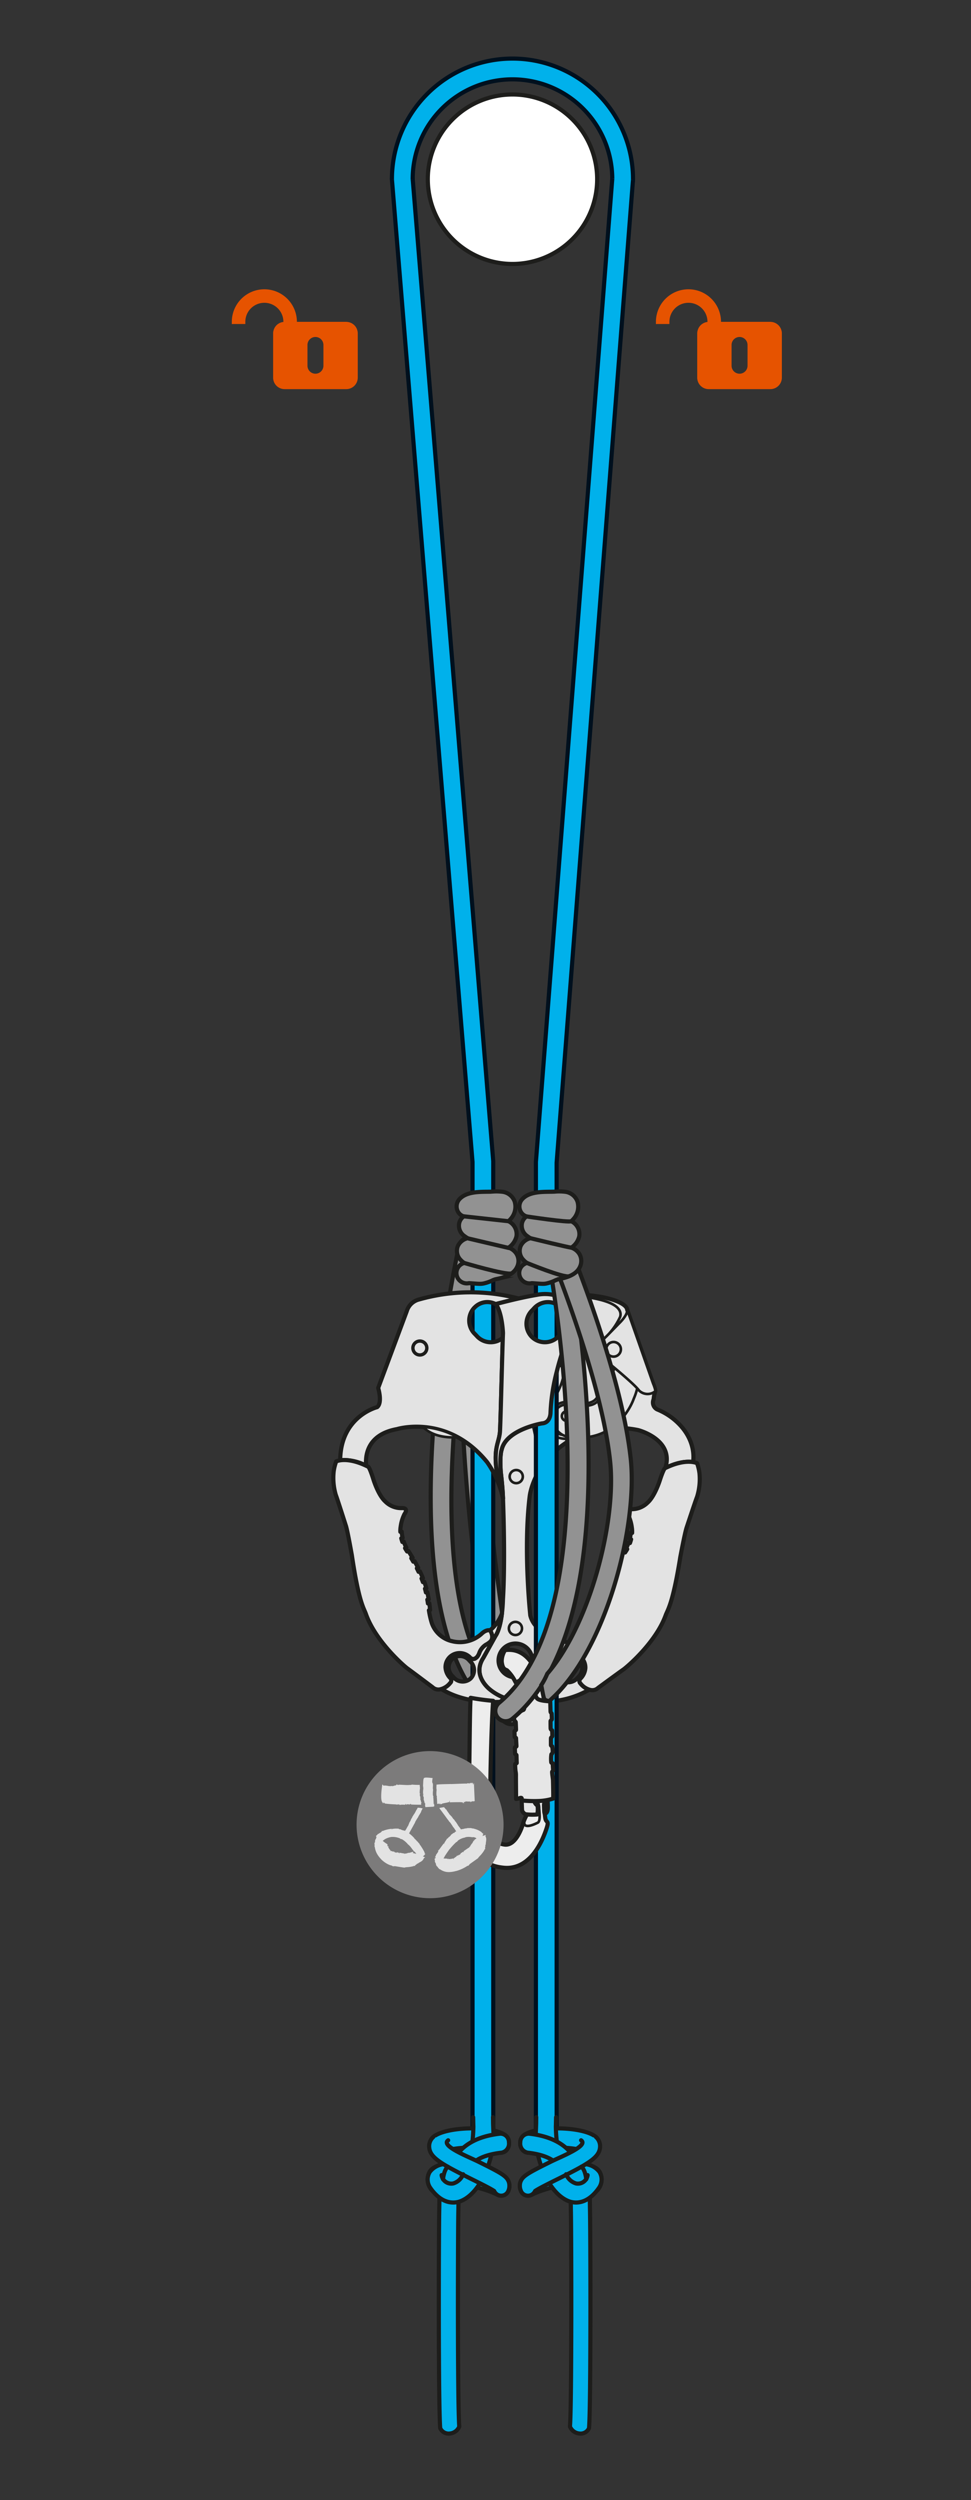 <svg xmlns="http://www.w3.org/2000/svg" viewBox="0 0 206 530"><rect x="0" y="0" width="206" height="530" fill="#333333" stroke="none"/><title>ZIGZAG-07-Torsion de la chaine ZIGZAG-ZILLON-4</title><g id="Calque_2" data-name="Calque 2"><g id="Calque_1-2" data-name="Calque 1"><path d="M108.479,365.532a2.166,2.166,0,0,1-1.146-.322c-28.094-17.166-10.707-97.672-9.951-101.088a2.2,2.2,0,1,1,4.297.945c-.018.064-.139.635-.34,1.635a2.203,2.203,0,0,1,2.57,2.736c-4.822,17.6,1.611,75.779,6.686,93.285a2.198,2.198,0,0,1-2.115,2.809Zm-10.664-77.082c-2.818,22.311-4.426,54.537,6.879,68.602C101.188,340.331,97.747,310.194,97.815,288.45Z" fill="#929292" stroke="#1d1d1b" stroke-miterlimit="10" stroke-width="0.88"/><path d="M100.247,354.868a16.908,16.908,0,0,0,4.398-.104l-.004-108.609L87.544,37.812a2.2,2.2,0,0,0-4.385.361l17.088,208.161Z" fill="#00b1eb" stroke="#00101e" stroke-width="0.88"/><path d="M100.247,357.062v97.693a2.2,2.2,0,1,0,4.4,0l-.002-97.779A23.132,23.132,0,0,1,100.247,357.062Z" fill="#00b1eb" stroke="#00101e" stroke-width="0.88"/><path d="M83.149,37.993a25.573,25.573,0,0,1,51.147,0,2.2,2.2,0,1,1-4.4,0,21.173,21.173,0,0,0-42.346,0" fill="#00b1eb" stroke="#00101e" stroke-width="0.88"/><path d="M142.911,300.847a13.739,13.739,0,0,0-3.494-2.055,1.636,1.636,0,0,1-.752-2.123,8.328,8.328,0,0,1,.342-1.715s.139-.203-.478-1.709l-5.479-15.617s.137-1.574-5.412-2.67a54.665,54.665,0,0,0-12.004-.627l-.006.004a5.59,5.59,0,0,1,5.457,3.131,6.117,6.117,0,0,1,0,4.568,53.475,53.475,0,0,0-2.967,8.744,41.35,41.35,0,0,0-1.326,8.697c-.002.176-.027,2.178-1.826,2.285,0,0-7.58,1.277-8.539,5.57,0,0-.455,1.051-.182,4.795,0,0,.385,3.025.465,5.506.519,14.393,0,21.328,0,21.328-.174,6.07-1.563,7.803-1.563,7.803l-2.602,4.684c-2.252,3.467.697,6.127,1.217,6.588,3.537,3.137,9.539,3.312,14.219,2.539a19.163,19.163,0,0,0,7.051-2.377h-.004c-.039-.014-.074-.025-.111-.039-.029-.01-.061-.021-.092-.033-.049-.019-.098-.039-.146-.06-.025-.012-.051-.021-.074-.031-.059-.025-.113-.055-.168-.084-.014-.006-.023-.01-.039-.018-.066-.035-.129-.07-.191-.107a.285.285,0,0,0-.043-.027c-.043-.025-.086-.055-.129-.08a.529.529,0,0,0-.057-.043c-.035-.021-.066-.049-.1-.07-.019-.016-.039-.029-.059-.047-.027-.021-.055-.043-.08-.065a.726.726,0,0,0-.057-.047c-.021-.018-.045-.039-.068-.059a.34.34,0,0,1-.047-.045c-.021-.021-.043-.039-.061-.059a.427.427,0,0,1-.043-.039l-.053-.053-.033-.039a.293.293,0,0,1-.041-.045.191.191,0,0,1-.027-.031c-.014-.016-.025-.029-.035-.039a.147.147,0,0,0-.019-.025l-.027-.033-.012-.014a.109.109,0,0,0-.019-.027l-.004-.006-.008-.01a.739.739,0,0,1,.047-1.143,3.538,3.538,0,0,0,.959-2.144,2.971,2.971,0,0,0-2.283-3.014,3.072,3.072,0,0,0-2.859.771.88.88,0,0,1-1.067.277,2.311,2.311,0,0,1-.457-.365,2.847,2.847,0,0,1-.502-.957,3.511,3.511,0,0,0-1.326-1.647,4.413,4.413,0,0,1-.957-.684c-.898-.961.09-2.373.09-2.373a5.169,5.169,0,0,1-2.326-3.152s-1.51-13.973-.139-25.205c0,0,.684-7.67,9.451-12.469a21.541,21.541,0,0,1,13.562-1.643s7.709,1.961,5.77,8.053c2.906-1.41,4.859-1.43,5.885-1.264C147.138,309.392,147.782,304.821,142.911,300.847Zm-23.955,51.523.215-.227a2.529,2.529,0,0,1,3.541-.342l.154.146a2.531,2.531,0,0,1-.152,3.555l-.215.227a2.529,2.529,0,0,1-3.539.342l-.154-.148A2.526,2.526,0,0,1,118.956,352.37Zm-6.021-.357a3.584,3.584,0,1,1-3.584-3.586A3.585,3.585,0,0,1,112.935,352.013Z" fill="#e3e3e3" stroke="#1d1d1b" stroke-linecap="round" stroke-linejoin="round" stroke-width="0.88"/><path d="M110.741,345.233a1.392,1.392,0,1,1-1.391-1.395A1.39,1.39,0,0,1,110.741,345.233Z" fill="none" stroke="#1d1d1b" stroke-linecap="round" stroke-linejoin="round" stroke-width="0.55"/><path d="M110.913,313.038a1.393,1.393,0,1,1-1.393-1.393A1.394,1.394,0,0,1,110.913,313.038Z" fill="none" stroke="#1d1d1b" stroke-linecap="round" stroke-linejoin="round" stroke-width="0.55"/><path d="M114.126,276.702a4.622,4.622,0,0,0-.881.723l-.332.352a3.966,3.966,0,0,0-.135,5.594l.145.139" fill="none" stroke="#1d1d1b" stroke-linecap="round" stroke-linejoin="round" stroke-width="0.55"/><path d="M103.763,358.034c-.52-.461-3.469-3.121-1.217-6.588l2.602-4.684s.892-1.113,1.334-4.68a8.712,8.712,0,0,1-2.517,3.553v.002s.973,1.428.064,2.375a4.518,4.518,0,0,1-.967.674,3.493,3.493,0,0,0-1.344,1.629,2.907,2.907,0,0,1-.512.955,2.313,2.313,0,0,1-.461.357.885.885,0,0,1-1.066-.289,3.075,3.075,0,0,0-2.85-.807,2.971,2.971,0,0,0-2.319,2.986,3.565,3.565,0,0,0,.934,2.158.736.736,0,0,1,.033,1.141,3.737,3.737,0,0,1-1.853,1.25c6.67,4.086,15.27,2.428,15.27,2.428A11.404,11.404,0,0,1,103.763,358.034ZM99.907,355.769l-.154.146a2.527,2.527,0,0,1-3.539-.34l-.215-.229a2.53,2.53,0,0,1-.152-3.553l.158-.146a2.523,2.523,0,0,1,3.537.34l.215.229A2.523,2.523,0,0,1,99.907,355.769Z" fill="#e3e3e3"/><path d="M103.763,358.034c-.52-.461-3.469-3.121-1.217-6.588l2.602-4.684s.892-1.113,1.334-4.68a8.712,8.712,0,0,1-2.517,3.553v.002s.973,1.428.064,2.375a4.518,4.518,0,0,1-.967.674,3.493,3.493,0,0,0-1.344,1.629,2.907,2.907,0,0,1-.512.955,2.313,2.313,0,0,1-.461.357.885.885,0,0,1-1.066-.289,3.075,3.075,0,0,0-2.85-.807,2.971,2.971,0,0,0-2.319,2.986,3.565,3.565,0,0,0,.934,2.158.736.736,0,0,1,.033,1.141,3.737,3.737,0,0,1-1.853,1.25c6.67,4.086,15.27,2.428,15.27,2.428A11.404,11.404,0,0,1,103.763,358.034ZM99.907,355.769l-.154.146a2.527,2.527,0,0,1-3.539-.34l-.215-.229a2.53,2.53,0,0,1-.152-3.553l.158-.146a2.523,2.523,0,0,1,3.537.34l.215.229A2.523,2.523,0,0,1,99.907,355.769Z" fill="none" stroke="#1d1d1b" stroke-linecap="round" stroke-linejoin="round" stroke-width="0.88"/><path d="M121.815,304.817a5.956,5.956,0,0,1-5.094-.904l-1.281,1.217s-1.498.834-1.832-.498c0,0-2.416-10.75-2.416-11.584,0-1.418,2-2.17,2-2.17l15.418-7.168s2.186-1.014,3.502.666c1.5,1.916.75,3.834-1.418,5.418l-1.25,1.084a2.867,2.867,0,0,0-.439.902,12.865,12.865,0,0,1-2.557,4.777c-1.381,1.682-5.383.809-5.383.809a3.445,3.445,0,0,0-3.734,1.277c-1.279,1.717-.305,4.139-.305,4.139l.176.521a5.142,5.142,0,0,0,4.393.771s.502.494.221.742" fill="none" stroke="#1d1d1b" stroke-linecap="round" stroke-linejoin="round" stroke-width="0.55"/><path d="M134.446,296.544s-3.166,9.588-13.754,8.088a3.868,3.868,0,0,1-3.332-4.336s.416-3.334,4.5-2.414c0,0,3.584.746,4.916-.834a11.882,11.882,0,0,0,2.918-6.004,6.336,6.336,0,0,1,1.918-1.75,2.1,2.1,0,0,1,2.75.416S136.614,291.546,134.446,296.544Z" fill="#e3e3e3" stroke="#1d1d1b" stroke-linecap="round" stroke-linejoin="round" stroke-width="0.55"/><path d="M121.194,300.214a1.001,1.001,0,1,1-1-1A1.002,1.002,0,0,1,121.194,300.214Z" fill="none" stroke="#1d1d1b" stroke-linecap="round" stroke-linejoin="round" stroke-width="0.55"/><path d="M119.628,291.319a13.025,13.025,0,0,1-3.252,6.502,8.872,8.872,0,0,1-1.274.945,11.118,11.118,0,0,1-1.6.742l-1.353-6.258a.806.806,0,0,1,.084-.553,2.775,2.775,0,0,1,1.461-.992l3.668-1.709S120.036,288.397,119.628,291.319Z" fill="none" stroke="#1d1d1b" stroke-linecap="round" stroke-linejoin="round" stroke-width="0.55"/><path d="M86.185,286.733a3.079,3.079,0,0,0,2.891,1.922,2.948,2.948,0,1,0,0-5.891,3.176,3.176,0,0,0-1.697.486" fill="none" stroke="#1d1d1b" stroke-linecap="round" stroke-linejoin="round" stroke-width="0.55"/><path d="M105.331,311.532c-.588-4.699.512-5.623.73-7.9.11-1.125.429-14.6.613-20.023a3.965,3.965,0,0,1-5.572-.435l-.336-.352a3.967,3.967,0,0,1-.133-5.594l.25-.236a3.774,3.774,0,0,1,4.334-.487c-.009-.013-.016-.028-.025-.04,0,0,2.246-.604,4.818-1.182a40.15,40.15,0,0,0-21.355.274,3.66,3.66,0,0,0-2.367,2.439L80.23,294.251s.961,3.102-.221,4.064c0,0-7.752,1.92-7.838,11.271a9.666,9.666,0,0,1,5.518,1.154c-.189-1.762-.072-6.572,6.531-7.773,0,0,10.713-3.324,19.137,7.022a21.17,21.17,0,0,1,3.354,7.642s-.33-1.559-.693-2.902A25.348,25.348,0,0,1,105.331,311.532ZM89.075,287.169a1.392,1.392,0,1,1,1.393-1.392A1.392,1.392,0,0,1,89.075,287.169Z" fill="#e3e3e3"/><path d="M105.331,311.532c-.588-4.699.512-5.623.73-7.9.11-1.125.429-14.6.613-20.023a3.965,3.965,0,0,1-5.572-.435l-.336-.352a3.967,3.967,0,0,1-.133-5.594l.25-.236a3.774,3.774,0,0,1,4.334-.487c-.009-.013-.016-.028-.025-.04,0,0,2.246-.604,4.818-1.182a40.15,40.15,0,0,0-21.355.274,3.66,3.66,0,0,0-2.367,2.439L80.23,294.251s.961,3.102-.221,4.064c0,0-7.752,1.92-7.838,11.271a9.666,9.666,0,0,1,5.518,1.154c-.189-1.762-.072-6.572,6.531-7.773,0,0,10.713-3.324,19.137,7.022a21.17,21.17,0,0,1,3.354,7.642s-.33-1.559-.693-2.902A25.348,25.348,0,0,1,105.331,311.532ZM89.075,287.169a1.392,1.392,0,1,1,1.393-1.392A1.392,1.392,0,0,1,89.075,287.169Z" fill="none" stroke="#1d1d1b" stroke-linecap="round" stroke-linejoin="round" stroke-width="0.88"/><path d="M89.774,302.513a18.156,18.156,0,0,1,7.338,2.174C91.727,305.044,89.774,302.513,89.774,302.513Zm-2.092-16.736a1.393,1.393,0,1,1,1.393,1.393A1.392,1.392,0,0,1,87.683,285.776Z" fill="#e3e3e3" stroke="#1d1d1b" stroke-linecap="round" stroke-linejoin="round" stroke-width="0.55"/><path d="M117.296,274.476s12.141.01,14.074,3.228a1.705,1.705,0,0,1,.184,1.492,14.506,14.506,0,0,1-2.191,3.379" fill="none" stroke="#1d1d1b" stroke-linecap="round" stroke-linejoin="round" stroke-width="0.55"/><path d="M139.007,294.954s.139-.203-.478-1.709l-5.479-15.617s.301.961-1.68,2.898c0,0-2.223,2.285-2.66,2.725-.438.438-3.309,2.869.391,5.689,0,0,5.479,4.463,6.469,5.838A2.582,2.582,0,0,0,139.007,294.954Z" fill="#e3e3e3" stroke="#1d1d1b" stroke-linecap="round" stroke-linejoin="round" stroke-width="0.55"/><path d="M131.722,286.052a1.55,1.55,0,1,1-1.551-1.549A1.552,1.552,0,0,1,131.722,286.052Z" fill="none" stroke="#1d1d1b" stroke-linecap="round" stroke-linejoin="round" stroke-width="0.55"/><path d="M70.796,311.915a10.26,10.26,0,0,1,.527-2.096s2.25-1.162,6.791,1.131c0,0,.273.047,1.066,2.566,0,0,1.01,3.393,2.547,4.783a4.761,4.761,0,0,0,3.684,1.412s1.322-.031.395,1.281a8.357,8.357,0,0,0-.799,2.627,5.553,5.553,0,0,0-.074,1.131s.065-.014.16-.035c.066-.014.129-.021.129-.021.004.098.025.303.033.399.002.016.006.031.008.043.01.096.021.186.035.275.002.018.006.035.008.049.014.094.031.184.049.273,0,.008.004.016.004.023.018.092.039.184.06.274v.004l-.291.078c.068.279.148.541.234.785l.293-.072c.021.068.047.133.07.197h.002c.022.06.043.121.066.178l.008.016c.047.121.094.229.141.33l.006.014c.021.047.043.094.065.142l.004.008c.047.096.09.185.129.264l.006.012c.019.039.037.072.057.107l.002.004-.279.1c.125.227.205.357.205.357.08.123.156.238.231.359l.277-.1q.48.753.887,1.438l.002.002-.283.086c.148.25.291.494.424.73l.283-.088c.135.238.264.471.387.699.006.008.012.019.018.029.059.109.115.217.172.324.006.01.01.019.016.029.059.111.115.221.172.328l-.289.084c.131.258.254.506.369.748l.289-.082c.119.25.232.496.334.732l.002.002c.053.117.102.232.148.346l.006.006c.047.113.092.225.135.332l.002.004-.293.072c.107.268.207.525.295.773l.293-.072h0c.135.375.248.729.346,1.061a.108.108,0,0,1,.006.021c.033.107.062.211.088.315l.002.002-.297.062c.076.279.143.545.201.799l.293-.062c.033.137.059.27.084.397.006.008.006.019.01.025.025.125.047.246.07.367a.208.208,0,0,0,.006.031c.021.119.043.234.065.35a.051.051,0,0,0,.006.021c.018.113.037.227.057.336l.002.008-.295.057v.01c.051.275.09.539.129.803l.295-.055a.078.078,0,0,0,.002.021c.014.09.025.182.037.272a.607.607,0,0,0,.014.103c.006.064.014.131.021.195l.012.109c.008.066.014.133.021.197a.941.941,0,0,1,.01.102c.012.096.033.34.047.439.004.016-.258.047-.254.059a18.185,18.185,0,0,0,.627,2.742,5.945,5.945,0,0,0,4.309,3.816,6.857,6.857,0,0,0,6.219-1.557c1.049-1.022,1.822-.746,1.822-.746s.973,1.428.064,2.375a4.512,4.512,0,0,1-.967.674,3.493,3.493,0,0,0-1.344,1.629,2.908,2.908,0,0,1-.512.955,2.306,2.306,0,0,1-.461.357.885.885,0,0,1-1.066-.289,3.075,3.075,0,0,0-2.85-.807,2.971,2.971,0,0,0-2.318,2.986,3.564,3.564,0,0,0,.934,2.158.736.736,0,0,1,.033,1.141,3.786,3.786,0,0,1-2.195,1.344,1.807,1.807,0,0,1-1.516-.473s-4.568-3.432-5.295-3.943-6.828-5.789-8.859-11.611c-.42-1.203-1.478-2.393-2.961-12.365,0,0-.856-4.896-1.25-6.227,0,0-1.853-5.82-2.162-6.6A12.703,12.703,0,0,1,70.796,311.915Z" fill="#e3e3e3" stroke="#1d1d1b" stroke-linecap="round" stroke-linejoin="round" stroke-width="0.88"/><path d="M148.392,312.308a10.209,10.209,0,0,0-.502-2.102s-2.236-1.186-6.805,1.051c0,0-.275.047-1.096,2.557,0,0-1.051,3.383-2.604,4.75a4.75,4.75,0,0,1-3.697,1.371s-1.324-.045-.41,1.279a8.447,8.447,0,0,1,.766,2.631,5.318,5.318,0,0,1,.061,1.135,1.148,1.148,0,0,0-.158-.037,1.101,1.101,0,0,0-.129-.025c-.008.1-.029.303-.041.4a.392.392,0,0,1-.004.045c-.014.092-.027.182-.039.272a.384.384,0,0,1-.01.051c-.016.092-.031.182-.051.272a.124.124,0,0,0-.004.021c-.021.096-.043.186-.064.275l-.002.004.291.078c-.07.279-.156.543-.242.787l-.293-.078c-.023.067-.049.133-.072.197h-.002c-.024.061-.045.121-.07.176l-.006.018c-.049.117-.098.229-.145.332l-.006.008c-.023.049-.045.096-.066.143l-.006.01c-.045.098-.09.184-.131.26l-.006.014c-.019.039-.039.072-.057.103v.004l.275.103c-.125.227-.211.355-.211.355-.082.121-.156.238-.234.357l-.274-.103q-.489.747-.906,1.426v.006l.281.09c-.152.246-.297.486-.432.723l-.283-.092c-.137.236-.272.469-.395.693-.006.012-.012.019-.018.033-.061.107-.119.215-.176.32l-.018.029c-.059.109-.117.219-.172.324l.285.088c-.135.256-.26.504-.379.744l-.285-.086c-.125.252-.24.492-.346.729l-.002.004c-.051.117-.103.232-.152.344l-.004.01c-.049.109-.094.219-.141.326v.004l.293.074c-.111.27-.213.523-.305.771l-.293-.076v.002c-.137.371-.258.725-.357,1.055-.004.006-.004.014-.008.021-.029.107-.062.211-.092.315v.002l.293.066c-.078.277-.145.543-.205.795l-.297-.064c-.033.133-.06.266-.09.395,0,.01-.004.018-.004.025-.029.123-.055.246-.078.363,0,.012-.004.021-.004.033-.025.119-.047.236-.068.348a.03.03,0,0,0-.006.021c-.023.113-.043.229-.064.338l-.002.006.297.06-.002.004c-.051.279-.098.545-.135.809l-.297-.06a.078.078,0,0,0-.002.021c-.014.09-.029.184-.039.275-.004.031-.008.066-.014.1-.01.064-.016.129-.025.195-.006.035-.01.074-.016.107-.008.07-.014.135-.023.201l-.012.1c-.012.096-.035.338-.053.435-.002.018.258.053.258.065a18.125,18.125,0,0,1-.66,2.734,5.961,5.961,0,0,1-4.354,3.766,6.86,6.86,0,0,1-6.201-1.629c-1.037-1.035-1.815-.766-1.815-.766s-.988,1.412-.09,2.373a4.413,4.413,0,0,0,.957.684,3.511,3.511,0,0,1,1.326,1.647,2.847,2.847,0,0,0,.502.957,2.311,2.311,0,0,0,.457.365.88.88,0,0,0,1.067-.277,3.072,3.072,0,0,1,2.859-.771,2.971,2.971,0,0,1,2.283,3.014,3.538,3.538,0,0,1-.959,2.144.739.739,0,0,0-.047,1.143,3.771,3.771,0,0,0,2.182,1.367,1.772,1.772,0,0,0,1.518-.455s4.613-3.379,5.344-3.881,6.895-5.707,8.994-11.506c.435-1.197,1.51-2.375,3.105-12.33,0,0,.912-4.885,1.326-6.209,0,0,1.916-5.801,2.236-6.576A12.735,12.735,0,0,0,148.392,312.308Z" fill="#e3e3e3" stroke="#1d1d1b" stroke-linecap="round" stroke-linejoin="round" stroke-width="0.88"/><path d="M126.686,37.993a17.963,17.963,0,1,1-17.963-17.961A17.966,17.966,0,0,1,126.686,37.993Z" fill="#fff" stroke="#1d1d1b" stroke-linecap="round" stroke-linejoin="round" stroke-width="0.88"/><path d="M129.899,37.823,113.694,246.335V354.153a6.872,6.872,0,0,0,4.399-.162l-.004-107.486L134.288,38.165" fill="#00b1eb" stroke="#00101e" stroke-width="0.88"/><path d="M113.694,356.397v98.365a2.2,2.2,0,0,0,4.4,0l-.002-98.475A8.692,8.692,0,0,1,113.694,356.397Z" fill="#00b1eb" stroke="#00101e" stroke-width="0.88"/><path d="M121.085,277.466c-1.916-4.213-7.196-2.957-7.196-2.957-3.638.596-8.697,1.955-8.697,1.955,1.371,1.918,1.518,6.142,1.518,6.142-.174,4.506-.531,19.822-.648,21.025-.219,2.277-1.318,3.201-.73,7.9a25.348,25.348,0,0,0,.686,3.197c.363,1.344.693,2.902.693,2.902-.08-2.48-.465-5.506-.465-5.506-.273-3.744.182-4.795.182-4.795.959-4.293,8.539-5.57,8.539-5.57,1.799-.107,1.824-2.109,1.826-2.285a41.35,41.35,0,0,1,1.326-8.697,53.48,53.48,0,0,1,2.967-8.744A6.117,6.117,0,0,0,121.085,277.466Zm-2.149,5.355-.332.352a3.969,3.969,0,0,1-5.578.433l-.248-.236a3.966,3.966,0,0,1,.135-5.594l.332-.352a3.967,3.967,0,0,1,5.578-.434l.248.236A3.964,3.964,0,0,1,118.936,282.821Z" fill="#e3e3e3"/><path d="M121.085,277.466c-1.916-4.213-7.196-2.957-7.196-2.957-3.638.596-8.697,1.955-8.697,1.955,1.371,1.918,1.518,6.142,1.518,6.142-.174,4.506-.531,19.822-.648,21.025-.219,2.277-1.318,3.201-.73,7.9a25.348,25.348,0,0,0,.686,3.197c.363,1.344.693,2.902.693,2.902-.08-2.48-.465-5.506-.465-5.506-.273-3.744.182-4.795.182-4.795.959-4.293,8.539-5.57,8.539-5.57,1.799-.107,1.824-2.109,1.826-2.285a41.35,41.35,0,0,1,1.326-8.697,53.48,53.48,0,0,1,2.967-8.744A6.117,6.117,0,0,0,121.085,277.466Zm-2.149,5.355-.332.352a3.969,3.969,0,0,1-5.578.433l-.248-.236a3.966,3.966,0,0,1,.135-5.594l.332-.352a3.967,3.967,0,0,1,5.578-.434l.248.236A3.964,3.964,0,0,1,118.936,282.821Z" fill="none" stroke="#1d1d1b" stroke-linecap="round" stroke-linejoin="round" stroke-width="0.88"/><path d="M57.993,70.198a2.467,2.467,0,0,0-.049.468v9.394a2.438,2.438,0,0,0,2.439,2.437h13.078a2.437,2.437,0,0,0,2.438-2.437V70.666a2.467,2.467,0,0,0-.047-.468c-.012-.056-.033-.112-.049-.168-.023-.09-.049-.181-.08-.267-.031-.068-.064-.133-.1-.201-.035-.06-.064-.125-.104-.19a2.231,2.231,0,0,0-.154-.211c-.035-.043-.066-.086-.103-.124a2.101,2.101,0,0,0-.217-.211c-.031-.025-.062-.052-.092-.073a2.398,2.398,0,0,0-.281-.189l-.065-.039a3.334,3.334,0,0,0-.344-.15c-.014-.004-.023-.009-.037-.013a2.109,2.109,0,0,0-.402-.095h0a2.57,2.57,0,0,0-.363-.038H60.384a2.6,2.6,0,0,0-.363.038h0a2.075,2.075,0,0,0-.402.095c-.014.004-.024.009-.035.013a3.06,3.06,0,0,0-.348.15c-.02.013-.041.026-.065.039a2.765,2.765,0,0,0-.281.189c-.029.021-.06.048-.09.073a1.77,1.77,0,0,0-.217.211c-.035.038-.068.081-.104.124-.053.069-.107.138-.156.211-.039.065-.068.129-.103.19-.033.068-.068.133-.098.201-.031.086-.057.177-.08.267C58.026,70.086,58.005,70.143,57.993,70.198Zm7.236,2.935a1.693,1.693,0,0,1,3.387,0v4.4a1.693,1.693,0,0,1-3.387,0Z" fill="#e65300"/><path d="M49.544,68.689h2.502v-.459a4.039,4.039,0,1,1,8.078,0v.459h2.5c.123,0,.242.009.363.018v-.476a6.903,6.903,0,0,0-13.807,0v.476C49.3,68.698,49.419,68.689,49.544,68.689Z" fill="#e65300"/><path d="M147.968,70.198a2.468,2.468,0,0,0-.051.468v9.394a2.439,2.439,0,0,0,2.441,2.437h13.078a2.438,2.438,0,0,0,2.438-2.437V70.666a2.467,2.467,0,0,0-.047-.468c-.014-.056-.035-.112-.049-.168-.025-.09-.051-.181-.08-.267-.031-.068-.064-.133-.1-.201-.035-.06-.064-.125-.103-.19a2.231,2.231,0,0,0-.154-.211c-.035-.043-.068-.086-.103-.124a1.942,1.942,0,0,0-.219-.211c-.029-.025-.061-.052-.09-.073a2.583,2.583,0,0,0-.283-.189c-.021-.013-.043-.026-.064-.039a3.343,3.343,0,0,0-.344-.15c-.014-.004-.021-.009-.035-.013a2.13,2.13,0,0,0-.404-.095h0a2.514,2.514,0,0,0-.361-.038h-13.078a2.628,2.628,0,0,0-.365.038h0a2.089,2.089,0,0,0-.4.095.351.351,0,0,0-.035.013,2.919,2.919,0,0,0-.348.15l-.065.039a3.045,3.045,0,0,0-.283.189c-.029.021-.06.048-.09.073a1.624,1.624,0,0,0-.215.211c-.035.038-.068.081-.103.124-.057.069-.107.138-.158.211-.039.065-.07.129-.103.19-.031.068-.068.133-.096.201a2.093,2.093,0,0,0-.08.267A1.346,1.346,0,0,0,147.968,70.198Zm7.236,2.935a1.693,1.693,0,0,1,3.387,0v4.4a1.693,1.693,0,0,1-3.387,0Z" fill="#e65300"/><path d="M139.517,68.689h2.5v-.459a4.039,4.039,0,1,1,8.078,0v.459h2.502c.125,0,.244.009.365.018v-.476a6.903,6.903,0,0,0-13.807,0v.476C139.272,68.698,139.392,68.689,139.517,68.689Z" fill="#e65300"/><path d="M112.003,384.353a9.241,9.241,0,0,0-.982,2.033c-.129.566-1.461,4.981-3.967,4.662-2.51-.318-2.828-2.317-3.016-5.965-.172-3.273.166-19.232.584-24.508a47.82,47.82,0,0,1-4.774-.641c-.014.154-.021.312-.031.476-.125,2.281-.162,7.502-.236,13.041-.098,7.172-.15,14.811.519,16.611,1.191,3.189,2.428,5.521,6.859,5.904,4.426.379,7.348-3.477,8.945-8.19.674-1.99-.029-1.221-.211-2.303-.129-.783-.258-2.519-.266-2.9a5.045,5.045,0,0,1,.279-1.174l-1.307-.498-.615.48-1.293-.043" fill="#ededed" stroke="#1d1d1b" stroke-linecap="round" stroke-linejoin="round" stroke-width="0.88"/><path d="M113.921,381.685a2.957,2.957,0,0,1,.467,1.582c.014.656.361,2.811-.301,3.141-.309.15-2.943,1.5-2.861-.039" fill="none" stroke="#1d1d1b" stroke-linecap="round" stroke-linejoin="round" stroke-width="0.55"/><path d="M115.905,381.53c0,.92-.477,1.045-.477,1.045s-.031,1.842.158,1.938c.731-.16.637-1.303.637-1.744,0-.447-.096-2.098-.096-2.098l-1.461-.637s-1.397.383-1.361,1.367a1.54,1.54,0,0,0,.727,1.367,4.773,4.773,0,0,1-.06,1.902,11.687,11.687,0,0,1-2.35-.033c-.318,0-.795-.508-.856-.826-.065-.318-.193-6.377-.193-6.377l.254-.477v-1.49l5.078-.602.254,4.791" fill="#e6e6e6" stroke="#1d1d1b" stroke-linecap="round" stroke-linejoin="round" stroke-width="0.88"/><path d="M115.397,360.935c0-.477-.223-4.795-1.236-6.285-1.014-1.492-2.664-5.393-7.014-4.826a4.488,4.488,0,0,0-.709,2.416c.172,1.641.709,1.648,1.123,1.869a8.521,8.521,0,0,1,1.713,2.32c.379.731,1.492,2.221,1.492,3.205,0,.039-.16-.065-.16.254v2.981" fill="#ededed" stroke="#1d1d1b" stroke-linecap="round" stroke-linejoin="round" stroke-width="0.88"/><path d="M113.464,360.011c-.033-1.014-1.082-5.773-4.064-3.394" fill="none" stroke="#1d1d1b" stroke-linecap="round" stroke-linejoin="round" stroke-width="0.55"/><path d="M110.563,361.554c0-.447.186-.812.418-.812.227,0,.416.365.416.812s-.189.809-.416.809C110.749,362.362,110.563,362.001,110.563,361.554Z" fill="#fff" stroke="#1d1d1b" stroke-linecap="round" stroke-linejoin="round" stroke-width="0.88"/><path d="M114.483,381.806a11.851,11.851,0,0,0,2.869-.508c.065-.133-.033-3.648-.033-3.885s-.24-1.684-.172-1.82c.068-.135.236-.236.205-.371-.033-.137-.101-1.418-.101-1.418s-.307-.033-.307-.236a6.625,6.625,0,0,1,.035-1.654.831.831,0,0,0,.272-.709,6.183,6.183,0,0,0-.104-.979s-.268-.111-.268-.279c0-.172-.008-1.406.014-1.504.025-.096.25-.25.275-.391.021-.143-.025-1.109-.025-1.182,0-.07-.297-.143-.322-.414-.021-.274-.021-1.357-.021-1.551,0-.19.262-.27.273-.473.01-.201-.037-.928-.037-1.107,0-.178-.225-.225-.236-.478-.014-.248-.049-2.066-.074-2.139-.021-.074-2.353-.06-2.818-.691-.465-.633-.357-1.414-.859-1.44-.498-.021-1.615-.164-1.701.287-.082.451.154,3.391-.318,3.639-.476.25-.416-1.949-.416-1.949s-.881.012-1.062.012a.312.312,0,0,0-.309.283c-.01.143.012,2.395.012,2.395s-.215.094-.201.189c.014.094.021,1.154.021,1.225,0,.072.322.309.336.441.012.129.072,1.522.059,1.629-.012.107-.322.201-.322.322s.035.988.035,1.143.301.143.301.322c0,.176.082,1.522.082,1.676s-.322.154-.332.311c-.012.154.035,1.107.035,1.262,0,.156.309.189.309.371,0,.176.035,1.461.049,1.594.012.129-.336.141-.336.309a12.659,12.659,0,0,0,.086,1.475,4.272,4.272,0,0,1,.082,1c-.014.297.033,4.865.033,4.865a4.696,4.696,0,0,0,.752-.164c.121-.072.332-.107.404-.025.074.086,0,.537.512.551A26.025,26.025,0,0,0,114.483,381.806Z" fill="#e6e6e6" stroke="#1d1d1b" stroke-linecap="round" stroke-linejoin="round" stroke-width="0.88"/><path d="M109.241,360.905c0,.529-.117,2.033.824,2.033.938,0,.963-.436.963-.436" fill="none" stroke="#1d1d1b" stroke-linecap="round" stroke-linejoin="round" stroke-width="0.55"/><path d="M101.851,272.171c-.353,0-.783-.031-1.353-.074-.379-.027-.756-.061-1.014-.065a2.199,2.199,0,0,1-1.543-4.061,2.249,2.249,0,0,1,.537-.227,3.718,3.718,0,0,1-.705-.594,2.729,2.729,0,0,1-.648-2.965,3.004,3.004,0,0,1,2.105-1.684,4.443,4.443,0,0,1-.611-.397,2.666,2.666,0,0,1-1.219-2.676,2.362,2.362,0,0,1,.982-1.549,2.313,2.313,0,0,1-.85-.512,2.275,2.275,0,0,1-.031-3.174c1.396-1.5,3.916-1.525,5.943-1.545.33-.002.631-.006.877-.02a10.457,10.457,0,0,1,2.273.027,3.17,3.17,0,0,1,2.59,2.055,3.874,3.874,0,0,1-.871,3.74,5.646,5.646,0,0,1-.447.443,3.034,3.034,0,0,1,1.701,3.209,3.975,3.975,0,0,1-1.676,2.398,3.184,3.184,0,0,1,1.65,1.254,2.913,2.913,0,0,1,.129,2.9c-.59,1.252-2.019,2.072-4.371,2.502a4.289,4.289,0,0,0-.928.334,8.433,8.433,0,0,1-1.805.613A3.653,3.653,0,0,1,101.851,272.171Z" fill="#929292" stroke="#1d1d1b" stroke-miterlimit="10" stroke-width="0.88"/><path d="M107.282,364.901a2.202,2.202,0,0,1-1.406-3.897c25.021-20.732,10.201-95.721,10.047-96.475a2.202,2.202,0,0,1,1.723-2.592,2.059,2.059,0,0,1,2.592,1.721c.644,3.188,15.473,78.34-11.555,100.734A2.193,2.193,0,0,1,107.282,364.901Z" fill="#929292" stroke="#1d1d1b" stroke-miterlimit="10" stroke-width="0.88"/><path d="M133.806,309.239c-1.959-18.172-12.512-43.764-12.873-44.844a2.201,2.201,0,0,0-4.172,1.402c.086.26,10.764,26.213,12.672,43.914,1.408,13.066-4.422,34.844-13.326,45.117a15.668,15.668,0,0,1-1.283,2.432c.184.881.312,1.768.541,2.639.146.559.609.615,1.117.748C128.52,350.249,135.356,323.604,133.806,309.239Z" fill="#929292" stroke="#1d1d1b" stroke-miterlimit="10" stroke-width="0.88"/><path d="M115.171,272.171c-.353,0-.777-.031-1.353-.074-.375-.027-.752-.061-1.01-.065a2.199,2.199,0,0,1-1.557-4.053,2.368,2.368,0,0,1,.547-.234,3.843,3.843,0,0,1-.705-.594,2.733,2.733,0,0,1-.645-2.965,3.003,3.003,0,0,1,2.102-1.684,4.443,4.443,0,0,1-.611-.397,2.682,2.682,0,0,1-1.219-2.68,2.362,2.362,0,0,1,.982-1.545,2.321,2.321,0,0,1-.846-.51,2.28,2.28,0,0,1-.035-3.176c1.393-1.5,3.916-1.525,5.943-1.545.336-.002.637-.006.881-.02a10.417,10.417,0,0,1,2.27.027,3.175,3.175,0,0,1,2.59,2.049,3.874,3.874,0,0,1-.863,3.738,4.721,4.721,0,0,1-.455.451,3.029,3.029,0,0,1,1.701,3.209,3.969,3.969,0,0,1-1.676,2.398,3.184,3.184,0,0,1,1.65,1.254,2.922,2.922,0,0,1,.133,2.9c-.594,1.254-2.023,2.072-4.375,2.502a4.429,4.429,0,0,0-.924.332,8.289,8.289,0,0,1-1.809.615A3.449,3.449,0,0,1,115.171,272.171Z" fill="#929292" stroke="#1d1d1b" stroke-miterlimit="10" stroke-width="0.88"/><line x1="98.27" y1="257.849" x2="107.866" y2="258.897" fill="#929292" stroke="#1d1d1b" stroke-miterlimit="10" stroke-width="0.88"/><line x1="99.362" y1="262.556" x2="108.034" y2="264.591" fill="#929292" stroke="#1d1d1b" stroke-miterlimit="10" stroke-width="0.88"/><path d="M98.477,267.745s8.676,2.566,9.981,2.228" fill="#929292" stroke="#1d1d1b" stroke-miterlimit="10" stroke-width="0.88"/><path d="M111.702,257.882s8.861,1.346,9.484,1.016" fill="#929292" stroke="#1d1d1b" stroke-miterlimit="10" stroke-width="0.88"/><path d="M112.55,262.503c1.006.248,7.893,1.914,8.662,2.002" fill="#929292" stroke="#1d1d1b" stroke-miterlimit="10" stroke-width="0.88"/><path d="M111.798,267.745s7.777,3.207,8.941,2.818" fill="#929292" stroke="#1d1d1b" stroke-miterlimit="10" stroke-width="0.88"/><path d="M106.831,386.821a15.592,15.592,0,1,1-15.59-15.59A15.588,15.588,0,0,1,106.831,386.821Z" fill="#7c7b7b"/><path d="M90.245,393.165a.26.26,0,0,0-.035-.17A.2.2,0,0,0,90.245,393.165Z" fill="#e3e3e3"/><polygon points="90.21 392.993 90.21 392.993 90.21 392.995 90.21 392.993" fill="#e3e3e3"/><path d="M88.505,390.319l-.061.041c-.102-.123.029-.09-.078-.192-.115.025-.154-.189-.232-.189,0,0-.043-.059-.012-.078-.057.021-.061-.045-.103-.066-.021-.006-.004.016-.008.037l-.084-.065c-.016-.041,0-.07.033-.043a7.31,7.31,0,0,0-1.449-1.289c.01.059.105.092.098.162-.088-.016-.09-.08-.144-.065.033-.102-.137-.119-.137-.236l-.049.033-.018-.051c-.348-.137-.086-.021-.365-.193-.172-.084-.291-.051-.373-.123.012.008.033.059-.014.049.014-.049-.133-.021-.137-.076-.047-.014-.19-.08-.164.002-.012-.043-.141-.103-.051-.102-.045-.016-.086-.045-.121-.039l.047.037c-.15-.049-.221-.121-.338-.096l.047.043c-.09-.027-.172-.041-.19-.113l.104.006a1.179,1.179,0,0,0-.397-.055l.049.012a4.424,4.424,0,0,0-1.23.082l.074.051-.129.045c.012,0,.055-.168.072-.15a6.484,6.484,0,0,0-1.955.469c-.107.019-.051-.065-.051-.065-.111.062-.031.062-.129.105-.031.006-.014-.039,0-.053-.039.027-.086.031-.078.055.061-.012.065.057.105.08l-.125.059-.014-.037c-.029.014-.018.133-.143.18a4.239,4.239,0,0,0-.586.363c-.012-.021.019-.061.049-.1-.025.018-.06.051-.092.051.066.004-.059.078-.014.068-.074.176-.295.24-.359.389a11.689,11.689,0,0,0,.916,1.34c-.019.018-.039.033-.039.033.004.018.057-.018.066-.047l-.035-.043c.037-.066.033.01.086-.043.033.029-.01.086-.043.127.035-.031.098-.041.078-.096.051-.021.033.047.088.019.021-.041.039-.111.096-.123l.006.008c.121-.043.102-.174.221-.205v.019c.049-.002.094-.078.17-.094-.024.004-.057-.012-.024-.039.086-.025.119-.08.19-.082l.027-.066a4.014,4.014,0,0,1,1.565-.549l-.01.01a3.973,3.973,0,0,1,1.734.303c.049.072.144.109.203.158-.025-.037,0-.057.029-.037.203.123.031-.021.248.088a4.714,4.714,0,0,1,1.252,1.09c.143.059.232.221.352.299H86.915c.123.086.623.803.742.94l-.008-.025c.125.103.053.129.107.242.049-.059.16.031.193.068l-.014.008a2.907,2.907,0,0,1,.283.272l-.033.018a1.35,1.35,0,0,1,.236.31,2.488,2.488,0,0,0,.33.608l-.019.195.021.016s1.309-.467,1.397-.894l.039-.016-.039-.053c-.021-.076-.078-.086-.043-.102l.051.098c-.031-.076.016-.039.051-.023a.227.227,0,0,1-.027-.09c-.021-.006-.01.02-.012.033-.031-.027-.094-.06-.105-.113-.035-.072.055-.035.008-.121a9.888,9.888,0,0,0-.785-1.332c.006-.019.014-.008.027.002l-.283-.34a.136.136,0,0,1,.01-.09A6.824,6.824,0,0,1,88.505,390.319Z" fill="#e3e3e3"/><path d="M87.677,392.747c-.08.01-.105.06-.137.107A.154.154,0,0,0,87.677,392.747Z" fill="#e3e3e3"/><polygon points="87.538 392.854 87.538 392.858 87.54 392.854 87.538 392.854" fill="#e3e3e3"/><path d="M86.313,392.864l.008.113c-.1.016-.043-.123-.133-.086-.021.16-.152-.01-.176.08a.073.073,0,0,1-.049-.068c-.006.092-.043.027-.068.049-.01.025.01.029.018.053l-.068.033c-.025-.029-.033-.082-.004-.088-.178-.01-.979-.166-1.158-.191.01.07.074.037.074.143-.06.049-.066-.031-.103.021.018-.156-.094-.057-.092-.219l-.039.084-.006-.062c-.229.031-.06.031-.232-.043-.021.004-.174-.01-.074.055-.053.008-.096.01-.123-.023,0,0,.021.066-.021.072.021-.072-.115.016-.103-.066-.039-.004-.148-.059-.148.053-.014-.057-.057-.107-.006-.129-.016-.014-.021-.035-.041-.021l.006.039c-.055-.018-.045-.103-.119-.033l-.002.045c-.033-.012-.066-.014-.031-.115a.202.202,0,0,0,.039-.004.193.193,0,0,0-.17-.045l.018.014c-.142.064-.523-.172-.68-.146l-.029.082-.102-.008a1.846,1.846,0,0,1,.201-.133c-.141-.082-.59-.697-.523-.82.029-.055.119-.043.119-.043-.031-.041-.076,0-.082-.045.008-.016.065-.012.065-.012-.008-.014.018-.035-.018-.027-.025.027-.125.043-.184.07a.195.195,0,0,1,0-.059l.059-.012s-.172.002-.15-.059c.018-.092-.002-.172.019-.225a.214.214,0,0,1,.084.033s-.008-.016.02-.021c-.066,0-.045-.027-.07-.023-.139-.068.004-.068-.078-.123a6.12,6.12,0,0,1-1.022-.75,10.182,10.182,0,0,1-.877-.957.69.69,0,0,1,.137-.131c-.039-.014-.162.1-.201.18l.061.07c-.096.17-.072,0-.182.158-.064-.031.025-.188.127-.316-.096.103-.231.193-.199.285-.098.096-.068-.062-.176.059a1.051,1.051,0,0,1-.139.383l-.012-.006c-.182.264-.053.478-.168.711l-.021-.033c-.055.084-.021.268-.078.428.02-.047.074-.08.076.014-.051.174.002.287-.045.416l.076.115a3.99,3.99,0,0,0,.486,1.453,5.535,5.535,0,0,0,.838,1.103l-.021-.008a5.685,5.685,0,0,0,1.086.865,4.653,4.653,0,0,0,.731.371,2.678,2.678,0,0,0,.48.135,1.275,1.275,0,0,0,.357.191c-.045-.043-.012-.088.029-.072.291.094.031-.037.336.014.353.055,1.676.291,2.004.301.164-.1.379-.043.541-.117l-.014.025a7.116,7.116,0,0,0,1.4-.234l-.029-.004c.164-.109.168.004.328-.014-.057-.105.076-.221.131-.25l.01.021c.082-.043.244-.232.383-.312l.021.059a2.067,2.067,0,0,1,.42-.295,2.974,2.974,0,0,0,.412-.246,1.782,1.782,0,0,0,.233-.207,1.614,1.614,0,0,0,.24-.412.518.518,0,0,1,.268-.146l-.01-.025a7.989,7.989,0,0,0-2.475-.902l-.055-.031-.014.055c-.016-.088.072-.086.014-.113a.504.504,0,0,0-.027.107c0-.086-.045-.039-.08-.029v-.111c.025-.006.016.025.023.047.035-.037.117-.059.129-.117.024-.037-.072-.076-.072-.076-.027-.047-.283.045-.545.137-.016-.021-.008-.021-.004-.037-.064.059-.16.062-.227.115a.179.179,0,0,1-.057-.08C86.819,392.79,86.327,392.882,86.313,392.864Z" fill="#e3e3e3"/><path d="M102.61,388.854a.368.368,0,0,0-.137-.18A.349.349,0,0,0,102.61,388.854Z" fill="#e3e3e3"/><path d="M99.065,387.56l-.004.072c-.178.018-.06-.078-.228-.043-.047.107-.27.027-.316.094,0,0-.078.006-.082-.027-.014.059-.078.031-.123.055-.016.019.016.01.033.025l-.107.045c-.051-.006-.07-.035-.019-.051a5.519,5.519,0,0,0-1.871.754c.057.014.123-.059.188-.021-.049.074-.107.051-.119.1-.078-.064-.16.076-.268.029l.014.057-.057-.006c-.252.25-.049.066-.309.238-.143.117-.158.231-.252.27,0,0,.062-.008.037.031-.037-.031-.078.103-.123.08-.031.033-.143.123-.064.139-.041-.006-.148.065-.107-.006-.031.027-.07.049-.084.078l.053-.021c-.1.105-.193.117-.225.229l.06-.019c-.064.062-.109.117-.18.092l.051-.076a1.001,1.001,0,0,0-.223.273l.029-.027a8.915,8.915,0,0,0-.576.918l.08-.014-.041.115c.01-.01-.09-.148-.072-.148-.172.188-.92,1.24-1.065,1.412-.074.06-.074-.031-.084-.037-.047.103.02.068-.037.144-.021.021-.031-.025-.029-.041-.019.037-.053.062-.035.08.045-.035.086.016.129.021l-.072.1-.027-.027c-.018.021.051.119-.029.205-.129.158-.232.35-.35.518a.445.445,0,0,1,.006-.103.17.17,0,0,1-.06.074c.06-.021-.021.088.018.06.004.178-.172.297-.18.441.066.059,1.158.992,1.248,1.039-.016.029-.037.065-.051.066.025.004.072-.053.08-.092l-.045-.033c.029-.092.037-.004.08-.086.041.021.01.098-.024.162.041-.055.098-.09.066-.141.051-.043.049.035.102-.021.014-.049.012-.133.065-.17l.004.006c.117-.1.059-.227.166-.314l.006.021c.045-.029.064-.123.137-.18-.021.014-.061.014-.039-.033.076-.065.086-.135.154-.176v-.082c.178-.285.906-1.387,1.125-1.633l-.002.016a14.318,14.318,0,0,1,1.383-1.473.734.734,0,0,0,.236-.121c-.043.014-.053-.021-.021-.039.201-.133-.008-.037.185-.189a3.37,3.37,0,0,1,1.42-.606c.107-.092.271-.08.383-.133l-.01.014a3.498,3.498,0,0,1,.998.021l-.02-.014c.137-.018.105.051.195.094.006-.074.125-.09.168-.084l-.004.016a1.457,1.457,0,0,1,.33.021l-.016.033a.776.776,0,0,1,.314.105,2.859,2.859,0,0,0,.48.324l.022.162h.016c-.047-.041,1.127-.834.994-1.328l.029-.027-.068-.047c-.065-.072-.129-.06-.1-.088l.103.08c-.072-.068-.004-.043.039-.037a.494.494,0,0,1-.078-.084c-.025,0,0,.021.004.035-.047-.02-.123-.027-.166-.078-.078-.057.031-.057-.06-.123a4.377,4.377,0,0,0-1.611-.736c-.01-.018.008-.014.025-.018a5.019,5.019,0,0,0-.512-.06.145.145,0,0,1-.065-.067C100.032,387.558,99.079,387.542,99.065,387.56Z" fill="#e3e3e3"/><path d="M100.54,390.009a.198.198,0,0,0-.016.185A.171.171,0,0,0,100.54,390.009Z" fill="#e3e3e3"/><polygon points="100.524 390.196 100.524 390.196 100.524 390.194 100.524 390.196" fill="#e3e3e3"/><path d="M92.29,393.638v.086A.253.253,0,0,0,92.29,393.638Z" fill="#e3e3e3"/><path d="M99.778,391.276l.082.078c-.067.086-.115-.062-.168.033.092.139-.131.113-.092.199-.01-.01-.049.025-.082-.016.053.078-.025.057-.035.096.008.025.025.01.051.023l-.037.074c-.043,0-.084-.031-.065-.059-.148.129-.994.672-1.172.82.062.043.094-.037.174.033-.018.084-.086.035-.074.102-.102-.117-.133.039-.258-.068l.031.084-.053-.033c-.18.217-.025.076-.242.174-.113.08-.113.219-.201.219,0,0,.062.024.041.065-.039-.065-.06.088-.107.027-.029.025-.137.068-.053.146-.043-.039-.141-.014-.107-.082-.033.01-.068.016-.082.045l.053.008c-.098.066-.188.014-.217.131l.055.019c-.057.037-.109.066-.174-.019l.053-.055a.501.501,0,0,0-.227.166l.033-.01c-.072.141-.631.434-.697.568l.066.065-.074.092s-.021-.268-.004-.242c-.211.102-1.109.225-1.062.103a.237.237,0,0,1,.031-.123c-.021.014-.031.068-.049.057l.031-.068c-.016.012-.002-.018-.014.016a1.818,1.818,0,0,0-.072.184c-.012-.002-.004-.016-.004-.016l.025-.06s-.086.15-.086.119c.025-.037.01.012.018-.023l.074-.025s-.006-.002.021-.012c-.062.029-.041.01-.067.023-.166.049-.025-.086-.146-.113a9.854,9.854,0,0,1-1.258-.08c-.598-.072-1.199-.215-1.277-.223a.382.382,0,0,1,.023-.15c-.041.014-.064.144-.043.215l.088.014c.027.154-.055.037-.049.188-.074.01-.088-.131-.092-.26-.012.113-.064.227.012.274-.029.107-.088-.01-.119.123.018.088.115.238.09.365h-.014c-.033.314.201.447.256.775l-.033-.023c-.002.125.152.309.258.527-.024-.062-.014-.139.07-.031.111.248.273.338.381.504l.184.059a3.129,3.129,0,0,0,1.955.58,5.883,5.883,0,0,0,1.441-.236l-.012.016a8.081,8.081,0,0,0,2.397-1.094.797.797,0,0,0,.332-.103c-.064,0-.068-.049-.031-.068.275-.156-.004-.053.25-.242l1.726-1.229c.065-.193.279-.303.357-.484l.006.033a6.693,6.693,0,0,0,.975-1.264l-.029.021c.055-.221.141-.135.248-.291-.111-.029-.09-.236-.068-.307l.021.012c.033-.102.014-.402.055-.586l.057.023a4.583,4.583,0,0,1,.053-.613,4.409,4.409,0,0,0,.055-.553,1.507,1.507,0,0,0-.188-.67l.102-.217-.025-.016s-2.102.6-2.402,1.078l-.061.021.029.055c0,.082.084.088.021.107l-.033-.102c.018.08-.035.043-.08.027a.229.229,0,0,1,.004.096c.029.006.02-.018.029-.037.047.053.094.037.053.025-.02-.014-.102.033-.117.008-.065-.061-.117.137-.227.357-.027-.008-.023-.014-.023-.014-.004.068-.078.137-.084.219a.206.206,0,0,1-.096-.018C100.128,390.845,99.81,391.276,99.778,391.276Z" fill="#e3e3e3"/><path d="M92.237,386.462l-.002-.033A.107.107,0,0,0,92.237,386.462Z" fill="#e3e3e3"/><path d="M88.165,384.024l.029.037c-.047.08-.047-.012-.084.066.023.072-.078.121-.07.17,0,0-.025.027-.037.016.018.031-.019.039-.023.07H88.001l-.025.06c-.018.014-.035.004-.021-.021-.086.129-.492.762-.566.916.025,0,.043-.057.078-.047-.01.055-.041.053-.031.086-.053-.027-.061.076-.117.062l.016.035-.023.004c-.078.197-.014.049-.103.199-.051.09-.043.162-.086.197,0,0,.031-.01.024.018-.024-.018-.021.076-.047.064-.01.025-.053.098-.016.102-.016,0-.065.053-.049.006a.197.197,0,0,0-.037.059l.027-.019c-.043.074-.082.094-.086.17l.025-.021c-.025.049-.043.086-.08.08l.016-.059a.755.755,0,0,0-.082.197l.008-.021c-.014.103-.23.529-.236.635l.039-.014-.018.08c.006-.008-.049-.098-.049-.098-.066.133-.445.828-.531.936-.043.035-.037-.027-.037-.027-.031.062.004.049-.029.092-.012.014-.014-.018-.014-.018-.008.01-.029.027-.018.039.021-.021.039.021.064.025l-.039.06-.018-.021c-.008.016.023.084-.021.139-.072.102-.133.225-.197.326a.653.653,0,0,1,.004-.068c-.01.016-.018.041-.033.047.033-.01-.018.059.004.043-.004.121-.1.185-.117.279l.568.828a.265.265,0,0,1-.031.039s.039-.029.043-.055l-.016-.027c.021-.064.021,0,.047-.053.022.019-.004.068-.023.111.021-.035.057-.059.045-.096.029-.027.021.027.051-.004.018-.039.021-.094.053-.121v.008c.072-.064.051-.158.111-.215v.014c.029-.014.043-.08.086-.117-.014.006-.035.006-.018-.025.043-.043.057-.094.092-.121l.002-.059c.121-.191.545-.982.658-1.186l-.004.012c.168-.309.523-.92.684-1.254a.746.746,0,0,0,.111-.143c-.025.019-.033-.002-.018-.021.09-.15-.006-.023.072-.185a11.498,11.498,0,0,1,.609-.992,2.719,2.719,0,0,1,.139-.295l-.002.016c.045-.102.359-.576.412-.688l-.012.01c.035-.105.057-.068.107-.129-.033-.021-.008-.113.01-.143l.004.008c.019-.051.057-.176.092-.256l.014.019a1.087,1.087,0,0,1,.117-.23c.066-.094-.033.059.023-.096l.096-.039.008-.016a4.079,4.079,0,0,0-1.039-.176l-.014-.018-.02.037c-.031.035-.023.076-.041.055l.039-.055c-.031.035-.021,0-.021-.025a.226.226,0,0,1-.039.039c.004.01.012,0,.012,0,0,.025-.002.072-.025.09-.025.045-.029-.021-.062.027-.164.252.217-.281.066-.006a.064.064,0,0,1-.004-.021c-.041.092-.086.16-.119.24a.055.055,0,0,1-.035.012S88.173,384.022,88.165,384.024Z" fill="#e3e3e3"/><path d="M97.456,387.333l-.045.012c-.051-.076.031-.037-.025-.102-.072-.008-.078-.121-.125-.135,0,0-.018-.033.002-.039-.035.002-.031-.033-.055-.053l-.01.019-.043-.047c-.006-.024.012-.031.029-.01-.082-.137-.486-.769-.598-.898-.012.023.033.06.01.088-.045-.027-.031-.055-.065-.062.043-.035-.043-.086-.01-.133h-.035l.004-.025c-.144-.15-.037-.029-.133-.174-.065-.084-.129-.105-.148-.16,0,0-.002.031-.027.016.027-.016-.059-.055-.037-.076-.019-.016-.064-.086-.084-.049.008-.019-.023-.084.018-.051-.018-.021-.021-.043-.041-.057l.008.027c-.051-.068-.053-.111-.117-.144l.004.029c-.033-.041-.059-.072-.035-.103l.045.039a.934.934,0,0,0-.143-.158l.014.016c-.086-.057-.383-.43-.477-.478l-.006.039-.067-.047s.115-.008.107.004c-.088-.123-.561-.758-.625-.881-.018-.055.039-.025.039-.025-.043-.055-.041-.014-.07-.065h.031c-.018-.016-.021-.043-.033-.035.004.027-.039.027-.051.049l-.041-.065.027-.004a.167.167,0,0,1-.119-.08c-.061-.107-.051-.045-.117-.15,0,0,.035.019.059.035-.008-.016-.027-.029-.025-.051-.008.035-.047-.039-.043-.014-.107-.059-.127-.17-.205-.223l-.988.17-.027-.043a.131.131,0,0,0,.035.059l.035-.004c.045.047-.01.02.025.068-.025.012-.06-.035-.09-.07.022.035.029.078.064.084.014.037-.031.004-.014.047.025.031-.018-.109-.008-.07h-.008c.029.092.123.109.15.19l-.02-.008c.008.033.061.076.078.129-.004-.016.006-.031.029-.006.019.057.061.088.07.131l.051.033c.125.185.67.906.803,1.088l-.008-.006c.211.281.615.859.854,1.141a.666.666,0,0,0,.084.166c-.01-.033.014-.031.025-.01.098.144.025.006.139.144a10.804,10.804,0,0,1,.645.967c.094.068.137.178.213.252l-.012-.012c.068.082.369.57.451.662l-.006-.012c.082.074.039.076.07.15.035-.021.107.039.129.07H96.96c.035.039.141.123.193.189l-.023.004a.801.801,0,0,1,.156.203,2.007,2.007,0,0,0,.246.377l-.01.098.018.014s.848-.133.895-.359l.021-.004-.024-.031c-.019-.043-.055-.055-.033-.061l.033.059c-.019-.043.01-.021.033-.01a.214.214,0,0,1-.019-.049l-.004.018c-.025-.018-.065-.039-.076-.072-.027-.041.035-.014.004-.068-.16-.254-.303-.506-.488-.758l.02.002c-.065-.076-.111-.146-.166-.211a.089.089,0,0,1,.002-.033C97.735,387.741,97.454,387.343,97.456,387.333Z" fill="#e3e3e3"/><path d="M89.372,382.489a.132.132,0,0,1-.09-.082.15.15,0,0,1,.084-.033c-.002-.096-.008-.178-.01-.219.016.01.141.037.158.043l-.049-.068-.047.035c-.094-.084-.152-.559-.227-.654l.004.025a.393.393,0,0,1-.053-.207l.027.057c.068-.019.065-.059.057-.115l-.023.035c-.066-.059-.018-.105-.025-.191l-.018.035c-.019-.021-.008-.047-.004-.07a.025.025,0,0,0,.014.014c.025,0,.037-.043.068-.057l-.025.006c-.049,0-.043-.065-.051-.09.059-.006-.035-.076.019-.082l-.018-.01a.081.081,0,0,0-.033.006c.021-.053-.057-.103-.064-.203.012-.174.043-.018-.021-.223l.039-.021-.061-.014c.105-.029.025-.115.129-.125-.039-.021.01-.041-.025-.09-.07.014-.041.07-.084.09a7.163,7.163,0,0,1,.041-1.086l.012.018a.086.086,0,0,0,.035-.006l-.012-.076c-.014.008-.014.018-.014.018l-.019-.002c-.019-.025.031-.059-.029-.072h0a.039.039,0,0,0,.039-.035c-.051-.035.064-.137-.041-.18-.02-.082.066-.014.066-.103l-.076-.012a2.126,2.126,0,0,0-.004-.354,15.706,15.706,0,0,1-1.664-.06c-.254.143-.566.029-.812.121l.031-.035a1.533,1.533,0,0,1-.203.012c-.412,0-1.248-.07-1.662-.07a1.61,1.61,0,0,0-.193.008l.039.025a.536.536,0,0,1-.139.025c-.129,0-.131-.109-.303-.15.029.164-.207.254-.299.264l-.002-.035a4.398,4.398,0,0,1-.643.185l.01-.092a.867.867,0,0,1-.387.065c-.08,0-.16-.004-.217-.004-.019,0-.055.004-.055.004a5.323,5.323,0,0,0-.84-.127,1.268,1.268,0,0,0-.318.037l-.238-.254-.041.021s-.517,3.064-.006,3.725l-.014.092.1-.012a.276.276,0,0,0,.061.012c.051,0,.084-.021.117-.021a.23.23,0,0,1,.002.037l-.18-.01c.131.025.037.068-.014.121a.309.309,0,0,1,.146.053c.031-.037-.018-.041-.039-.059.06-.025.129-.086.199-.086a.108.108,0,0,1,.051.016c.131.006.004.143.156.15a21.714,21.714,0,0,0,2.232.178H84.04c.01.037-.014.033-.039.051.244-.033.459-.018.684-.055a.254.254,0,0,1,.086.127,2.785,2.785,0,0,1,.824-.059c.219,0,.408.012.408.012l.024-.162c.213,0,.088.152.234.152.014,0,.031,0,.053-.002a.127.127,0,0,1,.133-.1c.076,0,.168.037.232.037a.086.086,0,0,0,.076-.031c-.008.019.098.025.096.096.012-.053.033-.066.055-.066.025,0,.057.014.086.014l.033-.006c.024-.037-.01-.037-.023-.07l.15-.049c.055.043.072.113.002.129.346.037,1.338.055,2.051.055.074,0,.117-.006.172-.008C89.376,382.554,89.374,382.521,89.372,382.489Z" fill="#e3e3e3"/><polygon points="95.181 382.095 95.186 382.091 95.177 382.091 95.181 382.095" fill="#e3e3e3"/><path d="M100.552,378.128a.091.091,0,0,0-.055.014l-.021.125c-.025.004-.043.01-.055.01-.068,0-.01-.076-.117-.076h-.01c-.004-.102.139-.123.252-.131-.07-.006-.127-.035-.178-.035a.078.078,0,0,0-.078.057c-.104-.043.014-.125-.115-.17a.748.748,0,0,1-.24.088.14.14,0,0,1-.074-.021l.01-.018a.274.274,0,0,0-.125-.027c-.133,0,.477.156.348.156a.268.268,0,0,1-.115-.027l.025-.035a.181.181,0,0,0-.098-.021c-.041,0-.086.01-.135.01a.361.361,0,0,1-.146-.031c.041.021.068.096-.012.105-.162-.064-.287-.004-.398-.08l-.125.098c-.057-.004-.135-.004-.225-.004-.799,0-2.707.1-3.232.105l.031-.016c-.852.043-2.123.021-3.064.139.014.156-.033.672-.012.773l-.014-.012c.045.098-.004.215.065.318a5.283,5.283,0,0,0-.039,1.17c.021.18.057.018.053.193,0,.018.01.027.021.027a.033.033,0,0,0,.029-.019c-.014.057,0,.133-.047.185.07.365.07,1.074.096,1.426l-.004-.012.002.033.012.014c.066-.014.285.006.213-.143.037.07.225.102.111.166a.427.427,0,0,0,.103.016.081.081,0,0,0,.059-.021l-.068-.039a.199.199,0,0,1,.047-.004c.107,0-.137.033-.065.033a.226.226,0,0,0,.16-.066l-.074-.059c.035,0,.064-.004.092-.004.086,0,.043.021.074.129l-.131.049a1.258,1.258,0,0,0,.529-.088l-.074-.01c.24-.139,1.436-.252,1.65-.436l-.09-.109.182-.09c-.027.027-.078.301-.105.328.254-.006,1.146-.031,1.857-.031a6.369,6.369,0,0,1,.902.035c.137.065.018.18.018.201.164-.039.09-.115.203-.115a.059.059,0,0,1,.023.006c.045.016-.012.086-.029.102a.078.078,0,0,1,.025-.004c.027,0,.051.006.072.006.018,0,.029-.006.029-.023-.074-.047-.033-.185-.074-.279l.201.018-.019.086h.002c.039,0,.111-.199.269-.199a.367.367,0,0,0,.037.006c.316.039.668.016.99.039-.018.047-.086.084-.141.115h.053a.101.101,0,0,1,.086.027c-.07-.096.144-.059.076-.102a.455.455,0,0,1,.322-.105c.068,0,.133.004.197.004a.401.401,0,0,0,.236-.061l-.16-3.647a.331.331,0,0,1,.148.024C100.69,378.157,100.614,378.128,100.552,378.128Z" fill="#e3e3e3"/><path d="M90.493,376.843a10.751,10.751,0,0,1,1.346.123l.01.016-.127.094a.837.837,0,0,1-.033.451c.008.051-.012.182.039.258l-.043-.008a1.414,1.414,0,0,0,.096.258h-.02a.142.142,0,0,0,.125.119h.006c-.023.082-.1.065-.057.168l.012-.014c.025.121-.033.701-.012.807l-.012-.012c.045.098-.006.215.066.318a5.054,5.054,0,0,0-.043,1.17c.023.18.064.018.057.193a.04.04,0,0,0,.01.027.044.044,0,0,0,.043-.019c-.014.057,0,.133-.045.185.068.365.068,1.074.096,1.426l-.006-.012c.01.231.082-.092.078.133l.049.049c-.035.045-.006-.268-.041-.207a.041.041,0,0,0,.018.021.064.064,0,0,0,.031-.006c-.021.047.016.111-.01.139l-.02-.01c-.049.086.08.143.024.24h-.008c-.029.039.025.082.037.123a.037.037,0,0,1-.033.021h-.018s-.025.002-.033.016c.055.021.018.061.012.103-.004-.045-.014-.098-.064-.098,0,.055-.055.006-.033.07l.064.006c.018.025,0,.076-.025.08a.284.284,0,0,0,.014-.059l-1.785.098c-.072-.086.021-.195-.086-.295l-.008.004s-.004-.039-.031-.039a.028.028,0,0,0-.016.006c.025-.016.012-.041.016-.059.018.025.029.053.061.055a2.761,2.761,0,0,1,.01-.381c.016-.076-.1-.107-.1-.125l.047.006.002-.076c-.045.012-.113-.006-.135.023h-.004c-.023,0,.012-.029.029-.029l.012-.006c.008-.059-.023-.068.002-.068a.072.072,0,0,0,.043-.025c.039-.141-.014.299-.018.139.014.012.144.037.158.047h0l-.047-.07-.051.035c-.096-.086-.16-.56-.231-.652l.002.023a.386.386,0,0,1-.051-.209l.025.057c.07-.02.066-.059.059-.113l-.029.033c-.066-.059-.012-.105-.023-.188l-.02.031c-.016-.021-.004-.043-.002-.068l.016.016c.025,0,.039-.047.068-.059l-.024.006c-.049,0-.045-.066-.053-.092.057-.006-.039-.076.016-.08a.03.03,0,0,0-.016-.012.081.081,0,0,0-.033.006c.023-.049-.061-.103-.07-.199.018-.178.047-.021-.018-.227l.037-.02-.059-.016c.107-.029.023-.115.133-.125-.043-.021.01-.041-.029-.086-.068.012-.043.066-.086.086a7.163,7.163,0,0,1,.041-1.086l.014.018a.115.115,0,0,0,.037-.006l-.01-.076c-.018.008-.019.018-.019.018l-.019-.002c-.016-.025.031-.059-.031-.072h.006a.035.035,0,0,0,.035-.033h.008c-.06-.033.059-.139-.049-.178-.016-.086.07-.016.07-.107l-.082-.012a1.731,1.731,0,0,0-.025-.482h-.006a.115.115,0,0,0,.062-.033c-.014-.086-.012-.17-.031-.266l.01.016.016-.002a5.675,5.675,0,0,1,.068-.916c.002-.06.074-.008.076-.06.019-.031-.019-.07-.037-.096a.041.041,0,0,0-.014.014h-.012a.178.178,0,0,0,.021-.057c.012.014.029.031.029.031a.053.053,0,0,0,.033-.023l-.01.065.008.002c.029,0-.01-.025.01-.068l-.008-.041.041.006a1.2,1.2,0,0,1,.506-.074" fill="#e3e3e3"/><path d="M108.067,463.497a2.414,2.414,0,0,1-.146.769,1.651,1.651,0,0,1-2.281,1.065c-3.48-1.744-9.148-2.701-11.283-2.439a2.082,2.082,0,0,1-.723,1.438,1.5,1.5,0,0,1-2.299-.361,3.327,3.327,0,0,1-.115-3.674c2.213-3.23,12.611-.295,15.809,1.312a2.085,2.085,0,0,1,1.039,1.891Z" fill="#00b1eb" stroke="#1d1d1b" stroke-linecap="round" stroke-linejoin="round" stroke-width="0.88"/><path d="M107.993,454.374a2.309,2.309,0,0,1-.254,1.012,1.609,1.609,0,0,1-2.375.715c-1.875-1.301-10.053-.941-11.395.182a1.562,1.562,0,0,1-2.41-.443,2.249,2.249,0,0,1,.383-2.818c2.58-2.199,12.236-2.461,15.201-.414a2.13,2.13,0,0,1,.85,1.768Z" fill="#00b1eb" stroke="#1d1d1b" stroke-linecap="round" stroke-linejoin="round" stroke-width="0.88"/><path d="M97.436,514.433c-.387-4.664-.301-41.164-.193-45.842l.049-3.17-4.049-.059-.055,3.15c-.103,4.797-.203,41.395.205,46.254a1.959,1.959,0,0,0,2.088,1.133A2.399,2.399,0,0,0,97.436,514.433Z" fill="#00b1eb" stroke="#1d1d1b" stroke-linecap="round" stroke-linejoin="round" stroke-width="0.88"/><path d="M98.993,460.378a8.128,8.128,0,0,0-.701,3.221,1.892,1.892,0,0,1-1.813,1.953,1.912,1.912,0,0,1-1.654-2.117,12.845,12.845,0,0,1,1.035-4.791Z" fill="#009fe3" stroke="#1d1d1b" stroke-linecap="round" stroke-linejoin="round" stroke-width="0.88"/><path d="M100.38,448.853c.021.666.023,1.32.051,1.986-.041,3.105-.617,7.689-2.166,9.191l-4.027-1.242a4.306,4.306,0,0,0-3.064,1.668,3.086,3.086,0,0,0,.012,3.223c2.477,3.68,5.109,3.42,6.262,3.059,3.654-1.205,6.356-6.486,7.057-11.479a16.47,16.47,0,0,0,.188-2.297c.01-.439,0-.865-.029-1.301,0,0-.021-.506-.047-1.193-.018-.555-.006-1.072-.025-1.627" fill="#00b1eb" stroke="#1d1d1b" stroke-linecap="round" stroke-linejoin="round" stroke-width="0.88"/><path d="M96.921,456.812c1.848-2.496,4.92-3.998,9.174-4.476a1.81,1.81,0,0,1,1.881,1.818,1.25,1.25,0,0,1,.018.221h0a1.948,1.948,0,0,1-1.588,1.99c-2.793.32-4.791,1.039-6.106,2.236" fill="#00b1eb" stroke="#1d1d1b" stroke-linecap="round" stroke-linejoin="round" stroke-width="0.88"/><path d="M95.079,453.739c-1.676,1.176,4.301,3.484,6.455,4.559,5.021,2.484,6.037,3.08,6.441,4.371a2.588,2.588,0,0,1,.092.752h0a2.494,2.494,0,0,1-.193.971,1.623,1.623,0,0,1-2.344.877,1.765,1.765,0,0,1-.697-.783c-.787-.539-3.006-1.637-4.66-2.457-6.586-3.268-8.908-4.6-9.111-6.74a2.612,2.612,0,0,1,.881-2.268" fill="#00b1eb" stroke="#1d1d1b" stroke-linecap="round" stroke-linejoin="round" stroke-width="0.88"/><path d="M93.688,461.12a2.079,2.079,0,0,0,2.486,1.766,3.289,3.289,0,0,0,2.084-1.947" fill="none" stroke="#1d1d1b" stroke-linecap="round" stroke-linejoin="round" stroke-width="0.88"/><path d="M93.987,462.001s.158-1.953,1.018-2.656" fill="#009fe3" stroke="#1d1d1b" stroke-linecap="round" stroke-linejoin="round" stroke-width="0.88"/><path d="M110.286,463.497a2.475,2.475,0,0,0,.148.769,1.653,1.653,0,0,0,2.283,1.065c3.48-1.744,9.146-2.701,11.283-2.439a2.072,2.072,0,0,0,.721,1.438,1.5,1.5,0,0,0,2.299-.361,3.331,3.331,0,0,0,.117-3.674c-2.213-3.23-12.611-.295-15.809,1.312a2.084,2.084,0,0,0-1.043,1.891Z" fill="#00b1eb" stroke="#1d1d1b" stroke-linecap="round" stroke-linejoin="round" stroke-width="0.88"/><path d="M110.362,454.374a2.307,2.307,0,0,0,.254,1.012,1.609,1.609,0,0,0,2.375.715c1.875-1.301,10.051-.941,11.396.182a1.562,1.562,0,0,0,2.41-.443,2.25,2.25,0,0,0-.385-2.818c-2.58-2.199-12.234-2.461-15.199-.414a2.126,2.126,0,0,0-.852,1.768Z" fill="#00b1eb" stroke="#1d1d1b" stroke-linecap="round" stroke-linejoin="round" stroke-width="0.88"/><path d="M120.919,514.433c.387-4.664.301-41.164.193-45.842l-.047-3.17,4.049-.059.053,3.15c.105,4.797.205,41.395-.203,46.254a1.962,1.962,0,0,1-2.092,1.133A2.399,2.399,0,0,1,120.919,514.433Z" fill="#00b1eb" stroke="#1d1d1b" stroke-linecap="round" stroke-linejoin="round" stroke-width="0.88"/><path d="M119.364,460.378a8.231,8.231,0,0,1,.701,3.221,1.89,1.89,0,0,0,1.811,1.953,1.915,1.915,0,0,0,1.656-2.117,12.845,12.845,0,0,0-1.037-4.791Z" fill="#009fe3" stroke="#1d1d1b" stroke-linecap="round" stroke-linejoin="round" stroke-width="0.88"/><path d="M117.976,448.853c-.021.666-.025,1.32-.051,1.986.041,3.105.619,7.689,2.166,9.191l4.025-1.242a4.307,4.307,0,0,1,3.068,1.668,3.095,3.095,0,0,1-.014,3.223c-2.475,3.68-5.107,3.42-6.26,3.059-3.656-1.205-6.355-6.486-7.061-11.479a16.766,16.766,0,0,1-.184-2.297c-.014-.439,0-.865.029-1.301,0,0,.019-.506.043-1.193.021-.555.01-1.072.025-1.627" fill="#00b1eb" stroke="#1d1d1b" stroke-linecap="round" stroke-linejoin="round" stroke-width="0.88"/><path d="M121.435,456.812c-1.848-2.496-4.922-3.998-9.174-4.476a1.813,1.813,0,0,0-1.881,1.818,1.758,1.758,0,0,0-.018.221h0a1.95,1.95,0,0,0,1.588,1.99c2.795.32,4.791,1.039,6.106,2.236" fill="#00b1eb" stroke="#1d1d1b" stroke-linecap="round" stroke-linejoin="round" stroke-width="0.88"/><path d="M123.278,453.739c1.676,1.176-4.301,3.484-6.457,4.559-5.021,2.484-6.037,3.08-6.441,4.371a2.522,2.522,0,0,0-.09.752h0a2.493,2.493,0,0,0,.193.971,1.621,1.621,0,0,0,2.342.877,1.758,1.758,0,0,0,.699-.783c.787-.539,3.004-1.637,4.658-2.457,6.588-3.268,8.908-4.6,9.113-6.74a2.619,2.619,0,0,0-.883-2.268" fill="#00b1eb" stroke="#1d1d1b" stroke-linecap="round" stroke-linejoin="round" stroke-width="0.88"/><path d="M124.667,461.12a2.078,2.078,0,0,1-2.486,1.766,3.291,3.291,0,0,1-2.082-1.947" fill="none" stroke="#1d1d1b" stroke-linecap="round" stroke-linejoin="round" stroke-width="0.88"/><path d="M124.37,462.001s-.162-1.953-1.018-2.656" fill="#009fe3" stroke="#1d1d1b" stroke-linecap="round" stroke-linejoin="round" stroke-width="0.88"/><rect id="_Tranche_" data-name="&lt;Tranche&gt;" width="206" height="530" fill="none"/></g></g></svg>